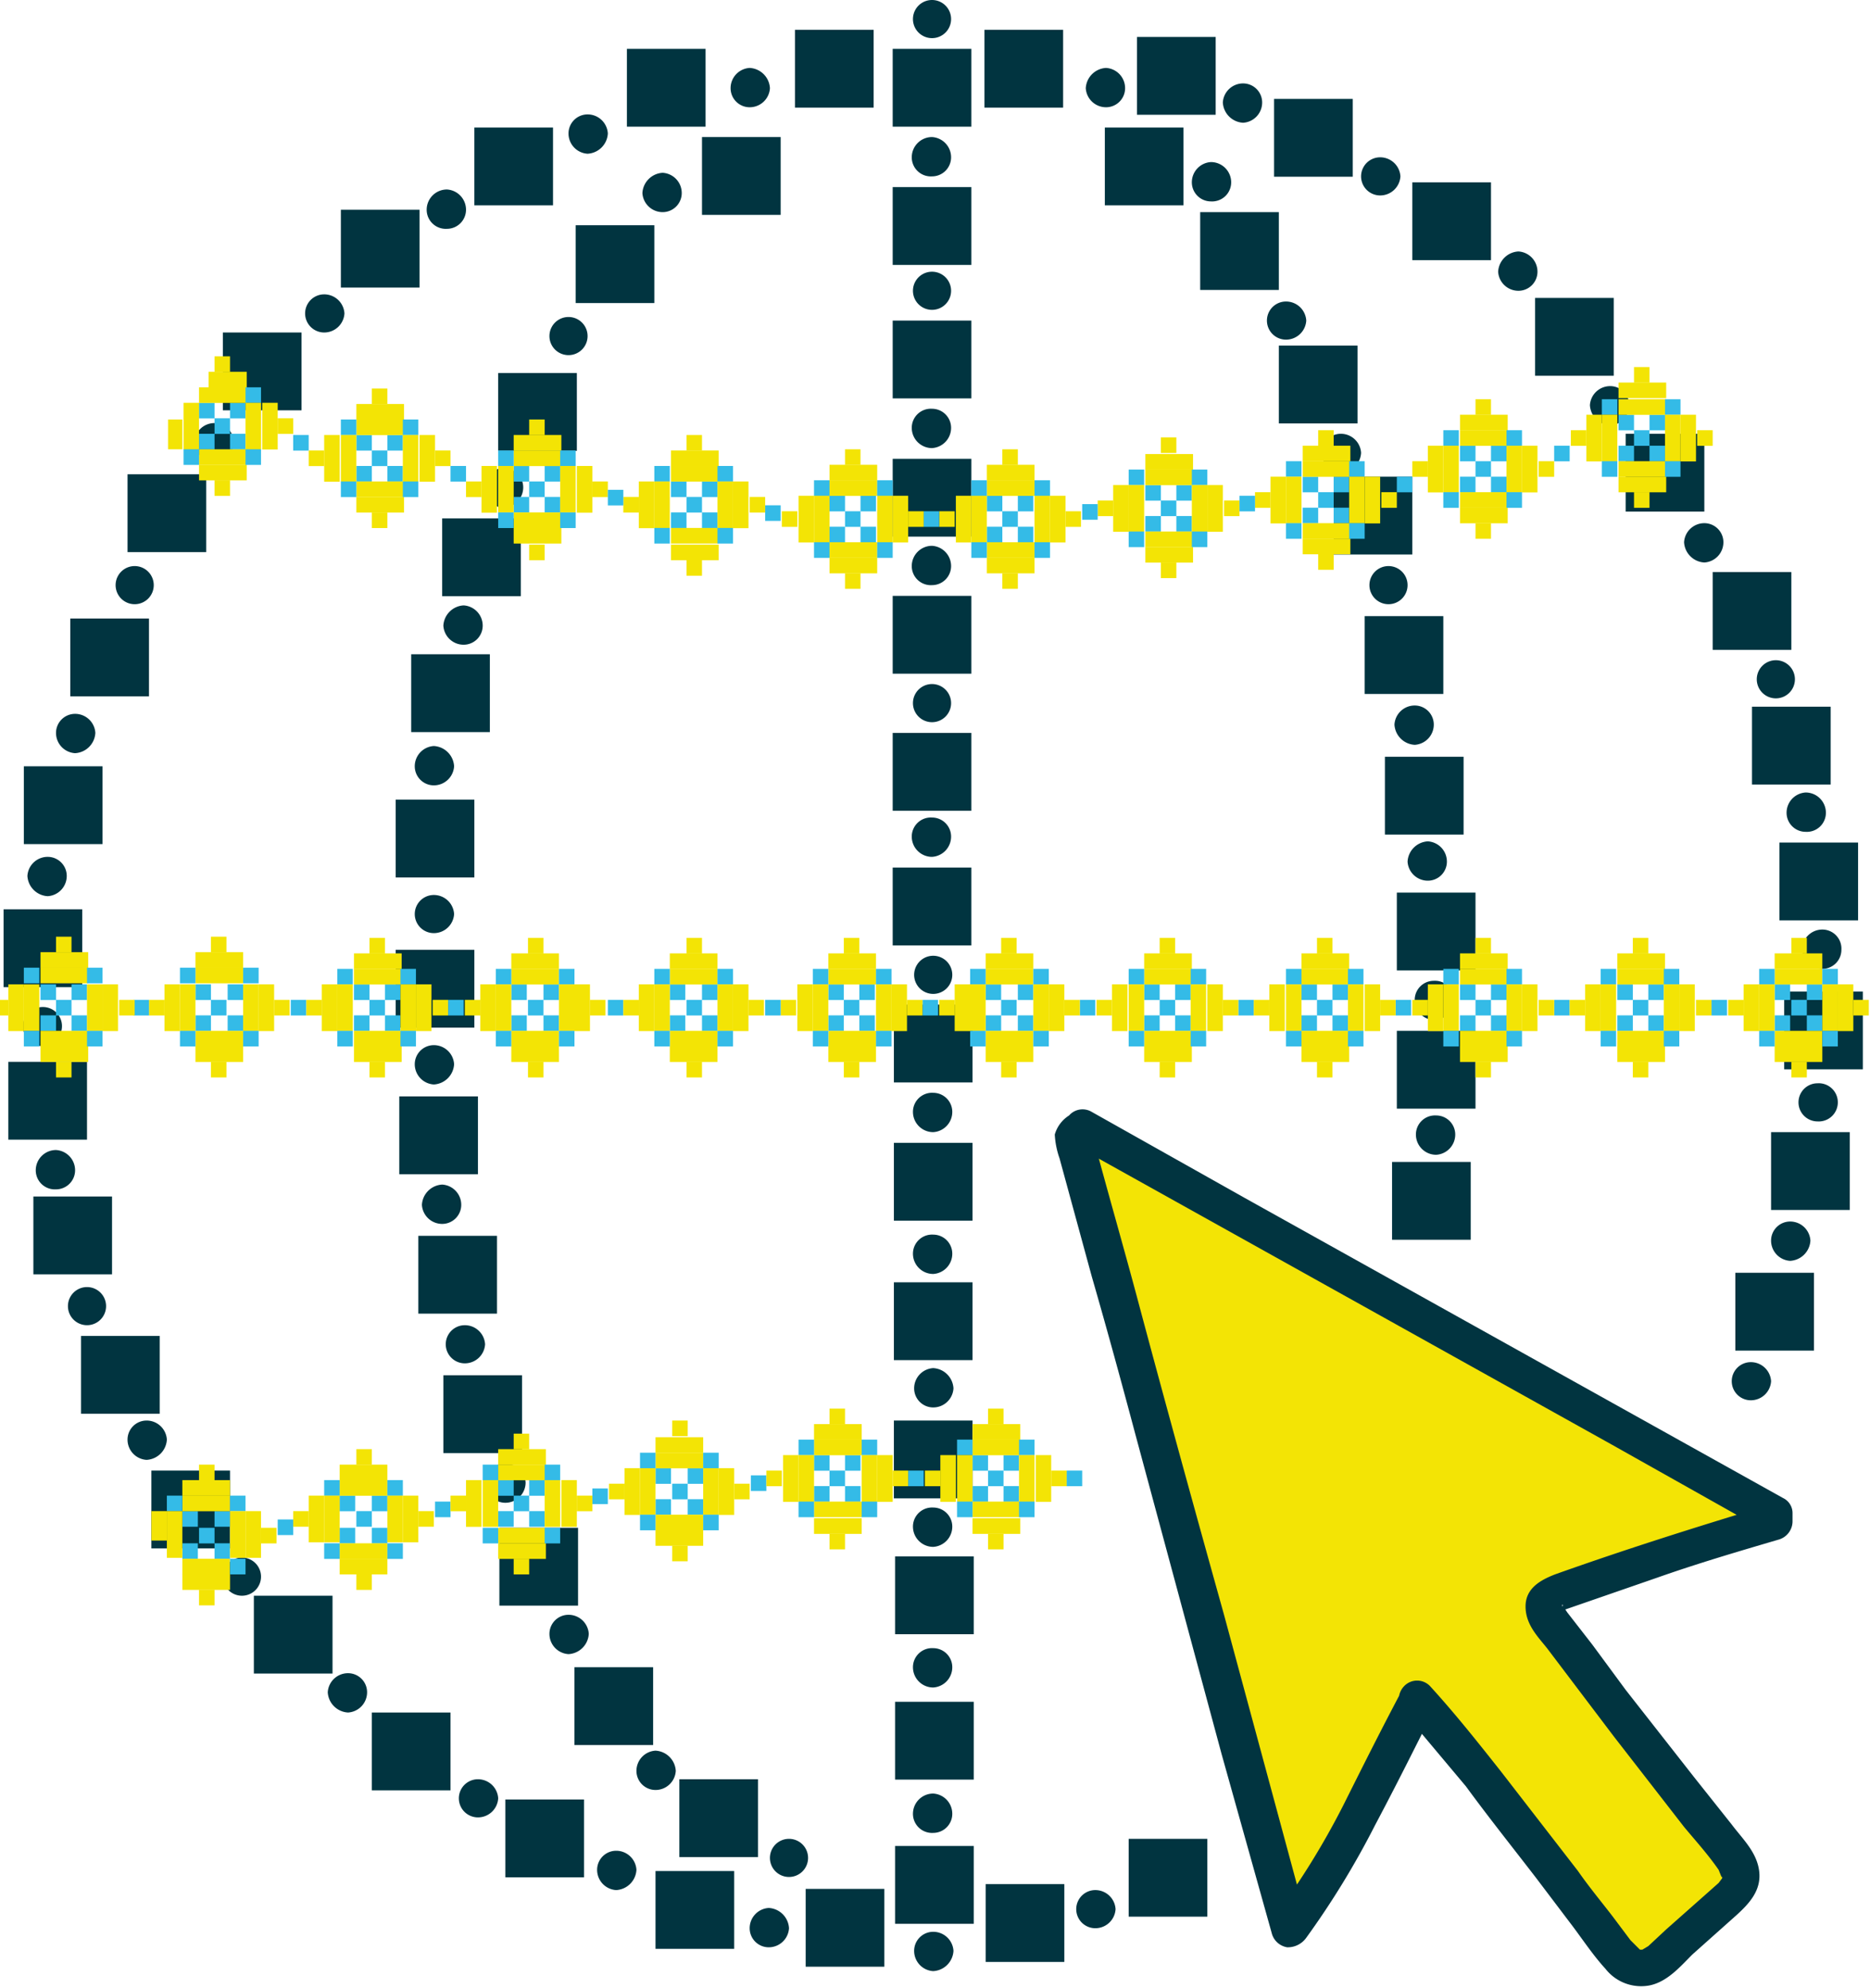<svg xmlns="http://www.w3.org/2000/svg" xmlns:xlink="http://www.w3.org/1999/xlink" viewBox="0 0 156.9 166.8"><defs><clipPath id="a" transform="translate(-21.6 -20)"><rect x="21.6" y="20" width="156.9" height="166.81" style="fill:none"></rect></clipPath><clipPath id="b" transform="translate(-21.6 -20)"><rect x="21.6" y="20" width="156.9" height="166.81" style="fill:none"></rect></clipPath></defs><g style="clip-path:url(#a)"><g style="clip-path:url(#b)"><path d="M140.5,162.7l-5.1,10.1a63.1,63.1,0,0,1-5.6,9l-18.1-66.4.7-.7,58,32.3v.8c-3.1.9-6.2,1.8-9.3,2.9l-8.6,2.9c-1.5.5-1.7,1.3-.8,2.6l5.6,7.3c3.1,4.1,6.3,8.2,9.6,12.2,1,1.3,1.1,2.4-.2,3.5l-5.5,5.1c-1.5,1.4-2.8,1.2-4.1-.4-4.1-5.5-8.3-11-12.5-16.4-1.1-1.5-2.4-2.8-4.1-4.8" transform="translate(-21.6 -20)" style="fill:#f3e405"></path><path d="M139.2,161.9c-1.7,3.2-3.3,6.4-4.9,9.6a65.7,65.7,0,0,1-5.9,9.5l2.9.4-7-25.9c-2.4-8.6-4.8-17.3-7.1-25.9-1.3-4.9-2.7-9.7-4-14.6-.1.5-.3,1-.4,1.5l.7-.7-1.9.2,45.2,25.2,12.8,7.2a10,10,0,0,0-.8-1.4v.8l1.2-1.5c-6,1.8-12,3.7-17.9,5.8-1.3.5-2.5,1.2-2.5,2.7s1,2.5,1.8,3.5l5.6,7.4,5.9,7.6c1,1.2,2,2.3,2.9,3.6l.2.5c.1.2.1.1.1,0v.2l-.3.4-.9.8-3.5,3.1-1.5,1.4-.5.3h-.2l-.8-.8-1.5-2c-1-1.3-2-2.5-2.9-3.8l-6.5-8.4c-1.9-2.4-3.8-4.8-5.9-7.1a1.5,1.5,0,0,0-2.2,0,1.6,1.6,0,0,0,0,2.2l5.2,6.2c1.9,2.6,3.9,5.1,5.9,7.7l2.8,3.7c1,1.3,1.9,2.7,3,3.9a3.8,3.8,0,0,0,3.7,1.4c1.5-.3,2.6-1.6,3.6-2.6l3.7-3.3c1.1-1,2.1-2.1,1.9-3.7s-1.4-2.7-2.3-3.9l-3.1-3.9-5.8-7.4-2.8-3.8-1.4-1.8-.7-.9-.2-.3-.2-.2h0c-.1-.2.1-.2,0,0s-.2.5,0,.3,0,0,.1,0l2.6-.9,5.2-1.8c3.4-1.2,6.8-2.2,10.2-3.2a1.6,1.6,0,0,0,1.2-1.5V147a1.4,1.4,0,0,0-.8-1.3L126,120.5l-12.8-7.2a1.5,1.5,0,0,0-1.9.3,2.8,2.8,0,0,0-1.2,1.6,7.1,7.1,0,0,0,.4,2l.9,3.3,1.8,6.6c1.3,4.5,2.5,8.9,3.7,13.4l7.2,26.7,4.2,15a1.6,1.6,0,0,0,1.3,1.2,1.9,1.9,0,0,0,1.6-.8,70.9,70.9,0,0,0,5.8-9.5c1.7-3.2,3.3-6.4,4.9-9.6a1.6,1.6,0,0,0-.6-2.2,1.5,1.5,0,0,0-2.1.6" transform="translate(-21.6 -20)" style="fill:#013440"></path><path d="M176.1,99.7h0a1.6,1.6,0,0,1-1.6,1.6,1.7,1.7,0,0,1-1.7-1.6,1.7,1.7,0,0,1,1.7-1.7,1.6,1.6,0,0,1,1.6,1.7" transform="translate(-21.6 -20)" style="fill:#013440"></path><path d="M175.8,112.5h0a1.6,1.6,0,0,1-1.7,1.6,1.6,1.6,0,0,1,0-3.2,1.6,1.6,0,0,1,1.7,1.6" transform="translate(-21.6 -20)" style="fill:#013440"></path><rect x="149.7" y="83.2" width="6.6" height="6.53" style="fill:#013440"></rect><path d="M158.3,54h0a1.7,1.7,0,0,1-1.6,1.7A1.8,1.8,0,0,1,155,54a1.7,1.7,0,0,1,1.7-1.6,1.6,1.6,0,0,1,1.6,1.6" transform="translate(-21.6 -20)" style="fill:#013440"></path><rect x="136.4" y="36.4" width="6.6" height="6.53" style="fill:#013440"></rect><rect x="117.2" y="74.9" width="6.6" height="6.53" style="fill:#013440"></rect><path d="M143.6,103.9h0a1.7,1.7,0,0,1-1.7,1.7,1.7,1.7,0,0,1-1.6-1.7,1.6,1.6,0,0,1,1.6-1.6,1.6,1.6,0,0,1,1.7,1.6" transform="translate(-21.6 -20)" style="fill:#013440"></path><rect x="117.2" y="86.5" width="6.6" height="6.53" style="fill:#013440"></rect><rect x="111.9" y="40" width="6.6" height="6.53" style="fill:#013440"></rect><path d="M135.8,58h0a1.8,1.8,0,0,1-1.7,1.7,1.7,1.7,0,0,1-1.6-1.7,1.6,1.6,0,0,1,1.6-1.6,1.7,1.7,0,0,1,1.7,1.6" transform="translate(-21.6 -20)" style="fill:#013440"></path><rect x="41.8" y="31.3" width="6.6" height="6.53" style="fill:#013440"></rect><path d="M65.5,60.9h0a1.7,1.7,0,0,1-1.7,1.7,1.7,1.7,0,0,1-1.6-1.7,1.6,1.6,0,0,1,1.6-1.6,1.6,1.6,0,0,1,1.7,1.6" transform="translate(-21.6 -20)" style="fill:#013440"></path><rect x="37.1" y="43.5" width="6.6" height="6.53" style="fill:#013440"></rect><rect x="107.3" y="29" width="6.6" height="6.53" style="fill:#013440"></rect><path d="M131.2,46.9h0a1.7,1.7,0,0,1-1.7,1.6,1.6,1.6,0,1,1,0-3.2,1.7,1.7,0,0,1,1.7,1.6" transform="translate(-21.6 -20)" style="fill:#013440"></path><rect x="100.7" y="17.8" width="6.6" height="6.53" style="fill:#013440"></rect><path d="M124.9,35.3h0a1.6,1.6,0,0,1-1.7,1.6,1.6,1.6,0,0,1-1.6-1.6,1.7,1.7,0,0,1,1.6-1.7,1.7,1.7,0,0,1,1.7,1.7" transform="translate(-21.6 -20)" style="fill:#013440"></path><rect x="33.2" y="79.7" width="6.6" height="6.53" style="fill:#013440"></rect><rect x="37.2" y="115.4" width="6.6" height="6.53" style="fill:#013440"></rect><path d="M65.7,144.4h0a1.7,1.7,0,0,1-1.7,1.7,1.6,1.6,0,0,1-1.6-1.7,1.6,1.6,0,0,1,1.6-1.6,1.7,1.7,0,0,1,1.7,1.6" transform="translate(-21.6 -20)" style="fill:#013440"></path><rect x="41.9" y="128.2" width="6.6" height="6.53" style="fill:#013440"></rect><path d="M43.5,152.3h0a1.6,1.6,0,0,1-1.6,1.6,1.6,1.6,0,1,1,0-3.2,1.6,1.6,0,0,1,1.6,1.6" transform="translate(-21.6 -20)" style="fill:#013440"></path><rect x="12.7" y="123.4" width="6.6" height="6.53" style="fill:#013440"></rect><rect x="0.7" y="89.1" width="6.6" height="6.53" style="fill:#013440"></rect><path d="M26.8,106.1h0a1.7,1.7,0,0,1-1.6,1.7,1.8,1.8,0,0,1-1.7-1.7,1.7,1.7,0,0,1,1.7-1.6,1.6,1.6,0,0,1,1.6,1.6" transform="translate(-21.6 -20)" style="fill:#013440"></path><rect x="0.3" y="76.3" width="6.6" height="6.53" style="fill:#013440"></rect><rect x="10.7" y="39.8" width="6.6" height="6.53" style="fill:#013440"></rect><path d="M41.2,57.1h0a1.7,1.7,0,0,1-1.6,1.7,1.8,1.8,0,0,1-1.7-1.7,1.7,1.7,0,0,1,1.7-1.6,1.6,1.6,0,0,1,1.6,1.6" transform="translate(-21.6 -20)" style="fill:#013440"></path><rect x="18.7" y="27.9" width="6.6" height="6.53" style="fill:#013440"></rect><rect x="75" y="119.2" width="6.6" height="6.53" style="fill:#013440"></rect><path d="M101.6,136.5h0a1.7,1.7,0,0,1-1.7,1.6,1.6,1.6,0,0,1-1.6-1.6,1.7,1.7,0,0,1,1.6-1.7,1.8,1.8,0,0,1,1.7,1.7" transform="translate(-21.6 -20)" style="fill:#013440"></path><rect x="75.1" y="130.6" width="6.6" height="6.53" style="fill:#013440"></rect><path d="M101.5,148.1h0a1.7,1.7,0,0,1-1.6,1.7,1.7,1.7,0,0,1-1.7-1.7,1.6,1.6,0,0,1,1.7-1.6,1.6,1.6,0,0,1,1.6,1.6" transform="translate(-21.6 -20)" style="fill:#013440"></path><rect x="75.1" y="142.8" width="6.6" height="6.53" style="fill:#013440"></rect><path d="M101.5,159.9h0a1.7,1.7,0,0,1-1.6,1.7,1.7,1.7,0,0,1-1.7-1.7,1.6,1.6,0,0,1,1.7-1.6,1.6,1.6,0,0,1,1.6,1.6" transform="translate(-21.6 -20)" style="fill:#013440"></path><rect x="75" y="84.3" width="6.6" height="6.53" style="fill:#013440"></rect><path d="M101.5,101.8h0a1.6,1.6,0,0,1-1.6,1.6,1.6,1.6,0,1,1,0-3.2,1.6,1.6,0,0,1,1.6,1.6" transform="translate(-21.6 -20)" style="fill:#013440"></path><rect x="75" y="95.9" width="6.6" height="6.53" style="fill:#013440"></rect><path d="M101.5,113.3h0a1.7,1.7,0,0,1-1.6,1.7,1.7,1.7,0,0,1-1.7-1.7,1.6,1.6,0,0,1,1.7-1.6,1.6,1.6,0,0,1,1.6,1.6" transform="translate(-21.6 -20)" style="fill:#013440"></path><rect x="75" y="107.6" width="6.6" height="6.53" style="fill:#013440"></rect><path d="M101.5,125.2h0a1.7,1.7,0,0,1-1.6,1.7,1.7,1.7,0,0,1-1.7-1.7,1.6,1.6,0,0,1,1.7-1.6,1.6,1.6,0,0,1,1.6,1.6" transform="translate(-21.6 -20)" style="fill:#013440"></path><rect x="74.9" y="38.5" width="6.6" height="6.53" style="fill:#013440"></rect><rect x="150.3" y="83.9" width="1.3" height="1.31" style="fill:#34bbe7"></rect><rect x="151.6" y="82.6" width="1.3" height="1.31" style="fill:#34bbe7"></rect><rect x="151.6" y="85.2" width="1.3" height="1.31" style="fill:#34bbe7"></rect><rect x="148.9" y="85.2" width="1.3" height="1.31" style="fill:#34bbe7"></rect><rect x="148.9" y="82.6" width="1.3" height="1.31" style="fill:#34bbe7"></rect><rect x="148.9" y="81.3" width="4" height="1.31" style="fill:#f3e405"></rect><rect x="148.9" y="80" width="4" height="1.31" style="fill:#f3e405"></rect><rect x="150.3" y="78.7" width="1.3" height="1.31" style="fill:#f3e405"></rect><rect x="152.9" y="81.3" width="1.3" height="1.31" style="fill:#34bbe7"></rect><rect x="147.6" y="81.3" width="1.3" height="1.31" style="fill:#34bbe7"></rect><rect x="148.9" y="86.5" width="4" height="1.31" style="fill:#f3e405"></rect><rect x="148.9" y="87.8" width="4" height="1.31" style="fill:#f3e405"></rect><rect x="150.3" y="89.1" width="1.3" height="1.31" style="fill:#f3e405"></rect><rect x="152.9" y="82.6" width="1.3" height="3.92" style="fill:#f3e405"></rect><rect x="154.2" y="82.6" width="1.3" height="3.92" style="fill:#f3e405"></rect><rect x="146.3" y="82.6" width="1.3" height="3.92" style="fill:#f3e405"></rect><rect x="147.6" y="82.6" width="1.3" height="3.92" style="fill:#f3e405"></rect><rect x="155.5" y="83.9" width="1.3" height="1.31" style="fill:#f3e405"></rect><rect x="145" y="83.9" width="1.3" height="1.31" style="fill:#f3e405"></rect><rect x="152.9" y="86.5" width="1.3" height="1.31" style="fill:#34bbe7"></rect><rect x="147.6" y="86.5" width="1.3" height="1.31" style="fill:#34bbe7"></rect><rect x="143.6" y="83.9" width="1.3" height="1.31" style="fill:#34bbe7"></rect><rect x="130.4" y="83.9" width="1.3" height="1.31" style="fill:#34bbe7"></rect><rect x="137" y="83.9" width="1.3" height="1.31" style="fill:#34bbe7"></rect><rect x="138.3" y="82.6" width="1.3" height="1.31" style="fill:#34bbe7"></rect><rect x="138.3" y="85.2" width="1.3" height="1.31" style="fill:#34bbe7"></rect><rect x="135.7" y="85.2" width="1.3" height="1.31" style="fill:#34bbe7"></rect><rect x="135.7" y="82.6" width="1.3" height="1.31" style="fill:#34bbe7"></rect><rect x="135.7" y="81.3" width="4" height="1.31" style="fill:#f3e405"></rect><rect x="135.7" y="80" width="4" height="1.31" style="fill:#f3e405"></rect><rect x="137" y="78.7" width="1.3" height="1.31" style="fill:#f3e405"></rect><rect x="139.6" y="81.3" width="1.3" height="1.31" style="fill:#34bbe7"></rect><rect x="134.3" y="81.3" width="1.3" height="1.31" style="fill:#34bbe7"></rect><rect x="135.7" y="86.5" width="4" height="1.31" style="fill:#f3e405"></rect><rect x="135.7" y="87.8" width="4" height="1.31" style="fill:#f3e405"></rect><rect x="137" y="89.1" width="1.3" height="1.31" style="fill:#f3e405"></rect><rect x="139.6" y="82.6" width="1.3" height="3.92" style="fill:#f3e405"></rect><rect x="140.9" y="82.6" width="1.3" height="3.92" style="fill:#f3e405"></rect><rect x="133" y="82.6" width="1.3" height="3.92" style="fill:#f3e405"></rect><rect x="134.3" y="82.6" width="1.3" height="3.92" style="fill:#f3e405"></rect><rect x="142.3" y="83.9" width="1.3" height="1.31" style="fill:#f3e405"></rect><rect x="131.7" y="83.9" width="1.3" height="1.31" style="fill:#f3e405"></rect><rect x="139.6" y="86.5" width="1.3" height="1.31" style="fill:#34bbe7"></rect><rect x="134.3" y="86.5" width="1.3" height="1.31" style="fill:#34bbe7"></rect><rect x="23.3" y="127.5" width="1.3" height="1.31" style="fill:#34bbe7"></rect><rect x="123.8" y="83.9" width="1.3" height="1.31" style="fill:#34bbe7"></rect><rect x="125.1" y="82.6" width="1.3" height="1.31" style="fill:#34bbe7"></rect><rect x="125.1" y="85.2" width="1.3" height="1.31" style="fill:#34bbe7"></rect><rect x="122.5" y="85.2" width="1.3" height="1.31" style="fill:#34bbe7"></rect><rect x="122.5" y="82.6" width="1.3" height="1.31" style="fill:#34bbe7"></rect><rect x="122.5" y="81.3" width="4" height="1.31" style="fill:#f3e405"></rect><rect x="122.5" y="80" width="4" height="1.31" style="fill:#f3e405"></rect><rect x="123.8" y="78.7" width="1.3" height="1.31" style="fill:#f3e405"></rect><rect x="126.4" y="81.3" width="1.3" height="1.31" style="fill:#34bbe7"></rect><rect x="121.1" y="81.3" width="1.3" height="1.31" style="fill:#34bbe7"></rect><rect x="122.5" y="86.5" width="4" height="1.31" style="fill:#f3e405"></rect><rect x="122.5" y="87.8" width="4" height="1.31" style="fill:#f3e405"></rect><rect x="123.8" y="89.1" width="1.3" height="1.31" style="fill:#f3e405"></rect><rect x="126.4" y="82.6" width="1.3" height="3.92" style="fill:#f3e405"></rect><rect x="127.7" y="82.6" width="1.3" height="3.92" style="fill:#f3e405"></rect><rect x="119.8" y="82.6" width="1.3" height="3.92" style="fill:#f3e405"></rect><rect x="121.1" y="82.6" width="1.3" height="3.92" style="fill:#f3e405"></rect><rect x="129.1" y="83.9" width="1.3" height="1.31" style="fill:#f3e405"></rect><rect x="118.5" y="83.9" width="1.3" height="1.31" style="fill:#f3e405"></rect><rect x="126.4" y="86.5" width="1.3" height="1.31" style="fill:#34bbe7"></rect><rect x="121.1" y="86.5" width="1.3" height="1.31" style="fill:#34bbe7"></rect><rect x="117.1" y="83.9" width="1.3" height="1.31" style="fill:#34bbe7"></rect><rect x="103.9" y="83.9" width="1.3" height="1.31" style="fill:#34bbe7"></rect><rect x="110.5" y="83.9" width="1.3" height="1.31" style="fill:#34bbe7"></rect><rect x="111.8" y="82.6" width="1.3" height="1.31" style="fill:#34bbe7"></rect><rect x="111.8" y="85.2" width="1.3" height="1.31" style="fill:#34bbe7"></rect><rect x="109.2" y="85.2" width="1.3" height="1.31" style="fill:#34bbe7"></rect><rect x="109.2" y="82.6" width="1.3" height="1.31" style="fill:#34bbe7"></rect><rect x="109.2" y="81.3" width="4" height="1.31" style="fill:#f3e405"></rect><rect x="109.2" y="80" width="4" height="1.31" style="fill:#f3e405"></rect><rect x="110.5" y="78.7" width="1.3" height="1.31" style="fill:#f3e405"></rect><rect x="113.1" y="81.3" width="1.3" height="1.31" style="fill:#34bbe7"></rect><rect x="107.9" y="81.3" width="1.3" height="1.31" style="fill:#34bbe7"></rect><rect x="109.2" y="86.5" width="4" height="1.31" style="fill:#f3e405"></rect><rect x="109.2" y="87.8" width="4" height="1.31" style="fill:#f3e405"></rect><rect x="110.5" y="89.1" width="1.3" height="1.31" style="fill:#f3e405"></rect><rect x="113.1" y="82.6" width="1.3" height="3.92" style="fill:#f3e405"></rect><rect x="114.5" y="82.6" width="1.3" height="3.92" style="fill:#f3e405"></rect><rect x="106.5" y="82.6" width="1.3" height="3.92" style="fill:#f3e405"></rect><rect x="107.9" y="82.6" width="1.3" height="3.92" style="fill:#f3e405"></rect><rect x="115.8" y="83.9" width="1.3" height="1.31" style="fill:#f3e405"></rect><rect x="105.2" y="83.9" width="1.3" height="1.31" style="fill:#f3e405"></rect><rect x="113.1" y="86.5" width="1.3" height="1.31" style="fill:#34bbe7"></rect><rect x="107.9" y="86.5" width="1.3" height="1.31" style="fill:#34bbe7"></rect><rect x="97.3" y="83.9" width="1.3" height="1.31" style="fill:#34bbe7"></rect><rect x="98.6" y="82.6" width="1.3" height="1.31" style="fill:#34bbe7"></rect><rect x="98.6" y="85.2" width="1.3" height="1.31" style="fill:#34bbe7"></rect><rect x="96" y="85.2" width="1.3" height="1.31" style="fill:#34bbe7"></rect><rect x="96" y="82.6" width="1.3" height="1.31" style="fill:#34bbe7"></rect><rect x="96" y="81.3" width="4" height="1.31" style="fill:#f3e405"></rect><rect x="96" y="80" width="4" height="1.31" style="fill:#f3e405"></rect><rect x="97.3" y="78.7" width="1.3" height="1.31" style="fill:#f3e405"></rect><rect x="99.9" y="81.3" width="1.3" height="1.31" style="fill:#34bbe7"></rect><rect x="94.7" y="81.3" width="1.3" height="1.31" style="fill:#34bbe7"></rect><rect x="96" y="86.5" width="4" height="1.31" style="fill:#f3e405"></rect><rect x="96" y="87.8" width="4" height="1.31" style="fill:#f3e405"></rect><rect x="97.3" y="89.1" width="1.3" height="1.31" style="fill:#f3e405"></rect><rect x="99.9" y="82.6" width="1.3" height="3.92" style="fill:#f3e405"></rect><rect x="101.3" y="82.6" width="1.3" height="3.92" style="fill:#f3e405"></rect><rect x="93.3" y="82.6" width="1.3" height="3.92" style="fill:#f3e405"></rect><rect x="94.7" y="82.6" width="1.3" height="3.92" style="fill:#f3e405"></rect><rect x="102.6" y="83.9" width="1.3" height="1.31" style="fill:#f3e405"></rect><rect x="92" y="83.9" width="1.3" height="1.31" style="fill:#f3e405"></rect><rect x="99.9" y="86.5" width="1.3" height="1.31" style="fill:#34bbe7"></rect><rect x="94.7" y="86.5" width="1.3" height="1.31" style="fill:#34bbe7"></rect><rect x="90.6" y="83.9" width="1.3" height="1.31" style="fill:#34bbe7"></rect><rect x="77.4" y="83.9" width="1.3" height="1.31" style="fill:#34bbe7"></rect><rect x="84" y="83.9" width="1.3" height="1.31" style="fill:#34bbe7"></rect><rect x="85.4" y="82.6" width="1.3" height="1.31" style="fill:#34bbe7"></rect><rect x="85.4" y="85.2" width="1.3" height="1.31" style="fill:#34bbe7"></rect><rect x="82.7" y="85.2" width="1.3" height="1.31" style="fill:#34bbe7"></rect><rect x="82.7" y="82.6" width="1.3" height="1.31" style="fill:#34bbe7"></rect><rect x="82.7" y="81.3" width="4" height="1.31" style="fill:#f3e405"></rect><rect x="82.7" y="80" width="4" height="1.31" style="fill:#f3e405"></rect><rect x="84" y="78.7" width="1.3" height="1.31" style="fill:#f3e405"></rect><rect x="86.7" y="81.3" width="1.3" height="1.31" style="fill:#34bbe7"></rect><rect x="81.4" y="81.3" width="1.3" height="1.31" style="fill:#34bbe7"></rect><rect x="82.7" y="86.5" width="4" height="1.31" style="fill:#f3e405"></rect><rect x="82.7" y="87.8" width="4" height="1.31" style="fill:#f3e405"></rect><rect x="84" y="89.1" width="1.3" height="1.31" style="fill:#f3e405"></rect><rect x="86.7" y="82.6" width="1.3" height="3.92" style="fill:#f3e405"></rect><rect x="88" y="82.6" width="1.3" height="3.92" style="fill:#f3e405"></rect><rect x="80.1" y="82.6" width="1.3" height="3.92" style="fill:#f3e405"></rect><rect x="81.4" y="82.6" width="1.3" height="3.92" style="fill:#f3e405"></rect><rect x="89.3" y="83.9" width="1.3" height="1.31" style="fill:#f3e405"></rect><rect x="78.8" y="83.9" width="1.3" height="1.31" style="fill:#f3e405"></rect><rect x="86.7" y="86.5" width="1.3" height="1.31" style="fill:#34bbe7"></rect><rect x="81.4" y="86.5" width="1.3" height="1.31" style="fill:#34bbe7"></rect><rect x="70.8" y="83.9" width="1.3" height="1.31" style="fill:#34bbe7"></rect><rect x="72.1" y="82.6" width="1.3" height="1.31" style="fill:#34bbe7"></rect><rect x="72.1" y="85.2" width="1.3" height="1.31" style="fill:#34bbe7"></rect><rect x="69.5" y="85.2" width="1.3" height="1.31" style="fill:#34bbe7"></rect><rect x="69.5" y="82.6" width="1.3" height="1.31" style="fill:#34bbe7"></rect><rect x="69.5" y="81.3" width="4" height="1.31" style="fill:#f3e405"></rect><rect x="69.5" y="80" width="4" height="1.31" style="fill:#f3e405"></rect><rect x="70.8" y="78.7" width="1.3" height="1.31" style="fill:#f3e405"></rect><rect x="73.5" y="81.3" width="1.3" height="1.31" style="fill:#34bbe7"></rect><rect x="68.2" y="81.3" width="1.3" height="1.31" style="fill:#34bbe7"></rect><rect x="69.5" y="86.5" width="4" height="1.31" style="fill:#f3e405"></rect><rect x="69.5" y="87.8" width="4" height="1.31" style="fill:#f3e405"></rect><rect x="70.8" y="89.1" width="1.3" height="1.31" style="fill:#f3e405"></rect><rect x="73.5" y="82.6" width="1.3" height="3.92" style="fill:#f3e405"></rect><rect x="74.8" y="82.6" width="1.3" height="3.92" style="fill:#f3e405"></rect><rect x="66.9" y="82.6" width="1.3" height="3.92" style="fill:#f3e405"></rect><rect x="68.2" y="82.6" width="1.3" height="3.92" style="fill:#f3e405"></rect><rect x="76.1" y="83.9" width="1.3" height="1.31" style="fill:#f3e405"></rect><rect x="65.5" y="83.9" width="1.3" height="1.31" style="fill:#f3e405"></rect><rect x="73.5" y="86.5" width="1.3" height="1.31" style="fill:#34bbe7"></rect><rect x="68.2" y="86.5" width="1.3" height="1.31" style="fill:#34bbe7"></rect><rect x="64.2" y="83.9" width="1.3" height="1.31" style="fill:#34bbe7"></rect><rect x="51" y="83.9" width="1.3" height="1.31" style="fill:#34bbe7"></rect><rect x="57.6" y="83.9" width="1.3" height="1.31" style="fill:#34bbe7"></rect><rect x="58.9" y="82.6" width="1.3" height="1.31" style="fill:#34bbe7"></rect><rect x="58.9" y="85.2" width="1.3" height="1.31" style="fill:#34bbe7"></rect><rect x="56.2" y="85.2" width="1.3" height="1.31" style="fill:#34bbe7"></rect><rect x="56.2" y="82.6" width="1.3" height="1.31" style="fill:#34bbe7"></rect><rect x="56.2" y="81.3" width="4" height="1.31" style="fill:#f3e405"></rect><rect x="56.2" y="80" width="4" height="1.31" style="fill:#f3e405"></rect><rect x="57.6" y="78.7" width="1.3" height="1.31" style="fill:#f3e405"></rect><rect x="60.2" y="81.3" width="1.3" height="1.31" style="fill:#34bbe7"></rect><rect x="54.9" y="81.3" width="1.3" height="1.31" style="fill:#34bbe7"></rect><rect x="56.2" y="86.5" width="4" height="1.31" style="fill:#f3e405"></rect><rect x="56.2" y="87.8" width="4" height="1.31" style="fill:#f3e405"></rect><rect x="57.6" y="89.1" width="1.3" height="1.31" style="fill:#f3e405"></rect><rect x="60.2" y="82.6" width="1.3" height="3.92" style="fill:#f3e405"></rect><rect x="61.5" y="82.6" width="1.3" height="3.92" style="fill:#f3e405"></rect><rect x="53.6" y="82.6" width="1.3" height="3.92" style="fill:#f3e405"></rect><rect x="54.9" y="82.6" width="1.3" height="3.92" style="fill:#f3e405"></rect><rect x="62.8" y="83.9" width="1.3" height="1.31" style="fill:#f3e405"></rect><rect x="52.3" y="83.9" width="1.3" height="1.31" style="fill:#f3e405"></rect><rect x="60.2" y="86.5" width="1.3" height="1.31" style="fill:#34bbe7"></rect><rect x="54.9" y="86.5" width="1.3" height="1.31" style="fill:#34bbe7"></rect><rect x="44.3" y="83.9" width="1.3" height="1.31" style="fill:#34bbe7"></rect><rect x="45.6" y="82.6" width="1.3" height="1.31" style="fill:#34bbe7"></rect><rect x="45.6" y="85.2" width="1.3" height="1.31" style="fill:#34bbe7"></rect><rect x="42.9" y="85.2" width="1.3" height="1.31" style="fill:#34bbe7"></rect><rect x="42.9" y="82.6" width="1.3" height="1.31" style="fill:#34bbe7"></rect><rect x="42.9" y="81.3" width="4" height="1.31" style="fill:#f3e405"></rect><rect x="42.9" y="80" width="4" height="1.31" style="fill:#f3e405"></rect><rect x="44.3" y="78.7" width="1.3" height="1.31" style="fill:#f3e405"></rect><rect x="46.9" y="81.3" width="1.3" height="1.31" style="fill:#34bbe7"></rect><rect x="41.6" y="81.3" width="1.3" height="1.31" style="fill:#34bbe7"></rect><rect x="42.9" y="86.5" width="4" height="1.31" style="fill:#f3e405"></rect><rect x="42.9" y="87.8" width="4" height="1.31" style="fill:#f3e405"></rect><rect x="44.3" y="89.1" width="1.3" height="1.31" style="fill:#f3e405"></rect><rect x="46.9" y="82.6" width="1.3" height="3.92" style="fill:#f3e405"></rect><rect x="48.2" y="82.6" width="1.3" height="3.92" style="fill:#f3e405"></rect><rect x="40.3" y="82.6" width="1.3" height="3.92" style="fill:#f3e405"></rect><rect x="41.6" y="82.6" width="1.3" height="3.92" style="fill:#f3e405"></rect><rect x="49.5" y="83.9" width="1.3" height="1.31" style="fill:#f3e405"></rect><rect x="39" y="83.9" width="1.3" height="1.31" style="fill:#f3e405"></rect><rect x="46.9" y="86.5" width="1.3" height="1.31" style="fill:#34bbe7"></rect><rect x="41.6" y="86.5" width="1.3" height="1.31" style="fill:#34bbe7"></rect><rect x="37.6" y="83.9" width="1.3" height="1.31" style="fill:#34bbe7"></rect><rect x="24.4" y="83.9" width="1.3" height="1.31" style="fill:#34bbe7"></rect><rect x="31" y="83.9" width="1.3" height="1.31" style="fill:#34bbe7"></rect><rect x="32.3" y="82.6" width="1.3" height="1.31" style="fill:#34bbe7"></rect><rect x="32.3" y="85.2" width="1.3" height="1.31" style="fill:#34bbe7"></rect><rect x="29.7" y="85.2" width="1.3" height="1.31" style="fill:#34bbe7"></rect><rect x="29.7" y="82.6" width="1.3" height="1.31" style="fill:#34bbe7"></rect><rect x="29.7" y="81.3" width="4" height="1.31" style="fill:#f3e405"></rect><rect x="29.7" y="80" width="4" height="1.31" style="fill:#f3e405"></rect><rect x="31" y="78.7" width="1.3" height="1.31" style="fill:#f3e405"></rect><rect x="33.6" y="81.3" width="1.3" height="1.31" style="fill:#34bbe7"></rect><rect x="28.3" y="81.3" width="1.3" height="1.31" style="fill:#34bbe7"></rect><rect x="29.7" y="86.5" width="4" height="1.31" style="fill:#f3e405"></rect><rect x="29.7" y="87.8" width="4" height="1.31" style="fill:#f3e405"></rect><rect x="31" y="89.1" width="1.3" height="1.31" style="fill:#f3e405"></rect><rect x="33.6" y="82.6" width="1.3" height="3.92" style="fill:#f3e405"></rect><rect x="34.9" y="82.6" width="1.3" height="3.92" style="fill:#f3e405"></rect><rect x="27" y="82.6" width="1.3" height="3.92" style="fill:#f3e405"></rect><rect x="28.3" y="82.6" width="1.3" height="3.92" style="fill:#f3e405"></rect><rect x="36.3" y="83.9" width="1.3" height="1.31" style="fill:#f3e405"></rect><rect x="25.7" y="83.9" width="1.3" height="1.31" style="fill:#f3e405"></rect><rect x="33.6" y="86.5" width="1.3" height="1.31" style="fill:#34bbe7"></rect><rect x="28.3" y="86.5" width="1.3" height="1.31" style="fill:#34bbe7"></rect><rect x="17.7" y="83.9" width="1.3" height="1.31" style="fill:#34bbe7"></rect><rect x="19.1" y="82.6" width="1.3" height="1.31" style="fill:#34bbe7"></rect><rect x="19.1" y="85.2" width="1.3" height="1.31" style="fill:#34bbe7"></rect><rect x="16.4" y="85.2" width="1.3" height="1.31" style="fill:#34bbe7"></rect><rect x="16.4" y="82.6" width="1.3" height="1.31" style="fill:#34bbe7"></rect><rect x="16.4" y="81.2" width="4" height="1.31" style="fill:#f3e405"></rect><rect x="16.4" y="79.9" width="4" height="1.31" style="fill:#f3e405"></rect><rect x="17.7" y="78.6" width="1.3" height="1.31" style="fill:#f3e405"></rect><rect x="20.4" y="81.2" width="1.3" height="1.31" style="fill:#34bbe7"></rect><rect x="15.1" y="81.2" width="1.3" height="1.31" style="fill:#34bbe7"></rect><rect x="16.4" y="86.5" width="4" height="1.31" style="fill:#f3e405"></rect><rect x="16.4" y="87.8" width="4" height="1.31" style="fill:#f3e405"></rect><rect x="17.7" y="89.1" width="1.3" height="1.31" style="fill:#f3e405"></rect><rect x="20.4" y="82.6" width="1.3" height="3.92" style="fill:#f3e405"></rect><rect x="21.7" y="82.6" width="1.3" height="3.92" style="fill:#f3e405"></rect><rect x="13.8" y="82.6" width="1.3" height="3.92" style="fill:#f3e405"></rect><rect x="15.1" y="82.6" width="1.3" height="3.92" style="fill:#f3e405"></rect><rect x="23" y="83.9" width="1.3" height="1.31" style="fill:#f3e405"></rect><rect x="12.5" y="83.9" width="1.3" height="1.31" style="fill:#f3e405"></rect><rect x="20.4" y="86.5" width="1.3" height="1.31" style="fill:#34bbe7"></rect><rect x="15.1" y="86.5" width="1.3" height="1.31" style="fill:#34bbe7"></rect><rect x="11.2" y="83.9" width="1.3" height="1.31" style="fill:#34bbe7"></rect><rect x="4.7" y="83.9" width="1.3" height="1.31" style="fill:#34bbe7"></rect><rect x="6" y="82.6" width="1.3" height="1.31" style="fill:#34bbe7"></rect><rect x="6" y="85.2" width="1.3" height="1.31" style="fill:#34bbe7"></rect><rect x="3.4" y="85.2" width="1.3" height="1.31" style="fill:#34bbe7"></rect><rect x="3.4" y="82.6" width="1.3" height="1.31" style="fill:#34bbe7"></rect><rect x="3.4" y="81.2" width="4" height="1.31" style="fill:#f3e405"></rect><rect x="3.4" y="79.9" width="4" height="1.31" style="fill:#f3e405"></rect><rect x="4.7" y="78.6" width="1.3" height="1.31" style="fill:#f3e405"></rect><rect x="7.3" y="81.2" width="1.3" height="1.31" style="fill:#34bbe7"></rect><rect x="2" y="81.2" width="1.3" height="1.31" style="fill:#34bbe7"></rect><rect x="3.4" y="86.5" width="4" height="1.31" style="fill:#f3e405"></rect><rect x="3.4" y="87.8" width="4" height="1.31" style="fill:#f3e405"></rect><rect x="4.7" y="89.1" width="1.3" height="1.31" style="fill:#f3e405"></rect><rect x="7.3" y="82.6" width="1.3" height="3.92" style="fill:#f3e405"></rect><rect x="8.6" y="82.6" width="1.3" height="3.92" style="fill:#f3e405"></rect><rect x="0.7" y="82.6" width="1.3" height="3.92" style="fill:#f3e405"></rect><rect x="2" y="82.6" width="1.3" height="3.92" style="fill:#f3e405"></rect><rect x="10" y="83.9" width="1.3" height="1.31" style="fill:#f3e405"></rect><rect y="83.9" width="0.7" height="1.31" style="fill:#f3e405"></rect><rect x="7.3" y="86.5" width="1.3" height="1.31" style="fill:#34bbe7"></rect><rect x="2" y="86.5" width="1.3" height="1.31" style="fill:#34bbe7"></rect><rect x="137.1" y="36.1" width="1.3" height="1.31" style="fill:#34bbe7"></rect><rect x="138.4" y="34.8" width="1.3" height="1.31" style="fill:#34bbe7"></rect><rect x="138.4" y="37.4" width="1.3" height="1.31" style="fill:#34bbe7"></rect><rect x="135.8" y="37.4" width="1.3" height="1.31" style="fill:#34bbe7"></rect><rect x="135.8" y="34.8" width="1.3" height="1.31" style="fill:#34bbe7"></rect><rect x="135.8" y="33.5" width="4" height="1.31" style="fill:#f3e405"></rect><rect x="135.8" y="32.1" width="4" height="1.31" style="fill:#f3e405"></rect><rect x="137.1" y="30.8" width="1.3" height="1.31" style="fill:#f3e405"></rect><rect x="139.7" y="33.5" width="1.3" height="1.31" style="fill:#34bbe7"></rect><rect x="134.4" y="33.5" width="1.3" height="1.31" style="fill:#34bbe7"></rect><rect x="135.8" y="38.7" width="4" height="1.31" style="fill:#f3e405"></rect><rect x="135.8" y="40" width="4" height="1.31" style="fill:#f3e405"></rect><rect x="137.1" y="41.3" width="1.3" height="1.31" style="fill:#f3e405"></rect><rect x="139.7" y="34.8" width="1.3" height="3.92" style="fill:#f3e405"></rect><rect x="141" y="34.8" width="1.3" height="3.92" style="fill:#f3e405"></rect><rect x="133.1" y="34.8" width="1.3" height="3.92" style="fill:#f3e405"></rect><rect x="134.4" y="34.8" width="1.3" height="3.92" style="fill:#f3e405"></rect><rect x="142.4" y="36.1" width="1.3" height="1.31" style="fill:#f3e405"></rect><rect x="131.8" y="36.1" width="1.3" height="1.31" style="fill:#f3e405"></rect><rect x="139.7" y="38.7" width="1.3" height="1.31" style="fill:#34bbe7"></rect><rect x="134.4" y="38.7" width="1.3" height="1.31" style="fill:#34bbe7"></rect><rect x="130.4" y="37.4" width="1.3" height="1.31" style="fill:#34bbe7"></rect><rect x="117.2" y="40" width="1.3" height="1.31" style="fill:#34bbe7"></rect><rect x="123.8" y="38.7" width="1.3" height="1.31" style="fill:#34bbe7"></rect><rect x="125.1" y="37.4" width="1.3" height="1.31" style="fill:#34bbe7"></rect><rect x="125.1" y="40" width="1.3" height="1.31" style="fill:#34bbe7"></rect><rect x="122.5" y="40" width="1.3" height="1.31" style="fill:#34bbe7"></rect><rect x="122.5" y="37.4" width="1.3" height="1.31" style="fill:#34bbe7"></rect><rect x="122.5" y="36.1" width="4" height="1.31" style="fill:#f3e405"></rect><rect x="122.5" y="34.8" width="4" height="1.31" style="fill:#f3e405"></rect><rect x="123.8" y="33.5" width="1.3" height="1.31" style="fill:#f3e405"></rect><rect x="126.4" y="36.1" width="1.3" height="1.31" style="fill:#34bbe7"></rect><rect x="121.1" y="36.1" width="1.3" height="1.31" style="fill:#34bbe7"></rect><rect x="122.5" y="41.3" width="4" height="1.31" style="fill:#f3e405"></rect><rect x="122.5" y="42.6" width="4" height="1.31" style="fill:#f3e405"></rect><rect x="123.8" y="43.9" width="1.3" height="1.31" style="fill:#f3e405"></rect><rect x="126.4" y="37.4" width="1.3" height="3.92" style="fill:#f3e405"></rect><rect x="127.7" y="37.4" width="1.3" height="3.92" style="fill:#f3e405"></rect><rect x="119.8" y="37.4" width="1.3" height="3.92" style="fill:#f3e405"></rect><rect x="121.1" y="37.4" width="1.3" height="3.92" style="fill:#f3e405"></rect><rect x="129.1" y="38.7" width="1.3" height="1.31" style="fill:#f3e405"></rect><rect x="118.5" y="38.7" width="1.3" height="1.31" style="fill:#f3e405"></rect><rect x="126.4" y="41.3" width="1.3" height="1.31" style="fill:#34bbe7"></rect><rect x="121.1" y="41.3" width="1.3" height="1.31" style="fill:#34bbe7"></rect><rect x="110.6" y="41.3" width="1.3" height="1.31" style="fill:#34bbe7"></rect><rect x="111.9" y="40" width="1.3" height="1.31" style="fill:#34bbe7"></rect><rect x="111.9" y="42.6" width="1.3" height="1.31" style="fill:#34bbe7"></rect><rect x="109.3" y="42.6" width="1.3" height="1.31" style="fill:#34bbe7"></rect><rect x="109.3" y="40" width="1.3" height="1.31" style="fill:#34bbe7"></rect><rect x="109.3" y="38.7" width="4" height="1.31" style="fill:#f3e405"></rect><rect x="109.3" y="37.4" width="4" height="1.31" style="fill:#f3e405"></rect><rect x="110.6" y="36.1" width="1.3" height="1.31" style="fill:#f3e405"></rect><rect x="113.2" y="38.7" width="1.3" height="1.31" style="fill:#34bbe7"></rect><rect x="107.9" y="38.7" width="1.3" height="1.31" style="fill:#34bbe7"></rect><rect x="109.3" y="43.9" width="4" height="1.31" style="fill:#f3e405"></rect><rect x="109.3" y="45.2" width="4" height="1.31" style="fill:#f3e405"></rect><rect x="110.6" y="46.5" width="1.3" height="1.31" style="fill:#f3e405"></rect><rect x="113.2" y="40" width="1.3" height="3.92" style="fill:#f3e405"></rect><rect x="114.5" y="40" width="1.3" height="3.92" style="fill:#f3e405"></rect><rect x="106.6" y="40" width="1.3" height="3.92" style="fill:#f3e405"></rect><rect x="107.9" y="40" width="1.3" height="3.92" style="fill:#f3e405"></rect><rect x="115.9" y="41.3" width="1.3" height="1.31" style="fill:#f3e405"></rect><rect x="105.3" y="41.3" width="1.3" height="1.31" style="fill:#f3e405"></rect><rect x="113.2" y="43.9" width="1.3" height="1.31" style="fill:#34bbe7"></rect><rect x="107.9" y="43.9" width="1.3" height="1.31" style="fill:#34bbe7"></rect><rect x="97.4" y="42" width="1.3" height="1.31" style="fill:#34bbe7"></rect><rect x="98.7" y="40.7" width="1.3" height="1.31" style="fill:#34bbe7"></rect><rect x="98.7" y="43.3" width="1.3" height="1.31" style="fill:#34bbe7"></rect><rect x="96.1" y="43.3" width="1.3" height="1.31" style="fill:#34bbe7"></rect><rect x="96.1" y="40.7" width="1.3" height="1.31" style="fill:#34bbe7"></rect><rect x="96.1" y="39.4" width="4" height="1.31" style="fill:#f3e405"></rect><rect x="96.1" y="38.1" width="4" height="1.31" style="fill:#f3e405"></rect><rect x="97.4" y="36.7" width="1.3" height="1.31" style="fill:#f3e405"></rect><rect x="100" y="39.4" width="1.3" height="1.31" style="fill:#34bbe7"></rect><rect x="94.7" y="39.4" width="1.3" height="1.31" style="fill:#34bbe7"></rect><rect x="96.1" y="44.6" width="4" height="1.31" style="fill:#f3e405"></rect><rect x="96.1" y="45.9" width="4" height="1.31" style="fill:#f3e405"></rect><rect x="97.4" y="47.2" width="1.3" height="1.31" style="fill:#f3e405"></rect><rect x="100" y="40.7" width="1.3" height="3.92" style="fill:#f3e405"></rect><rect x="101.3" y="40.7" width="1.3" height="3.92" style="fill:#f3e405"></rect><rect x="93.4" y="40.7" width="1.3" height="3.92" style="fill:#f3e405"></rect><rect x="94.7" y="40.7" width="1.3" height="3.92" style="fill:#f3e405"></rect><rect x="102.7" y="42" width="1.3" height="1.31" style="fill:#f3e405"></rect><rect x="92.1" y="42" width="1.3" height="1.31" style="fill:#f3e405"></rect><rect x="100" y="44.6" width="1.3" height="1.31" style="fill:#34bbe7"></rect><rect x="94.7" y="44.6" width="1.3" height="1.31" style="fill:#34bbe7"></rect><rect x="104" y="41.6" width="1.3" height="1.31" style="fill:#34bbe7"></rect><rect x="90.8" y="42.3" width="1.3" height="1.31" style="fill:#34bbe7"></rect><rect x="84.1" y="42.9" width="1.3" height="1.31" style="fill:#34bbe7"></rect><rect x="85.4" y="41.6" width="1.3" height="1.31" style="fill:#34bbe7"></rect><rect x="85.4" y="44.2" width="1.3" height="1.31" style="fill:#34bbe7"></rect><rect x="82.8" y="44.2" width="1.3" height="1.31" style="fill:#34bbe7"></rect><rect x="82.8" y="41.6" width="1.3" height="1.31" style="fill:#34bbe7"></rect><rect x="82.8" y="40.3" width="4" height="1.31" style="fill:#f3e405"></rect><rect x="82.8" y="39" width="4" height="1.31" style="fill:#f3e405"></rect><rect x="84.1" y="37.7" width="1.3" height="1.31" style="fill:#f3e405"></rect><rect x="86.8" y="40.3" width="1.3" height="1.31" style="fill:#34bbe7"></rect><rect x="81.5" y="40.3" width="1.3" height="1.31" style="fill:#34bbe7"></rect><rect x="82.8" y="45.5" width="4" height="1.31" style="fill:#f3e405"></rect><rect x="82.8" y="46.8" width="4" height="1.31" style="fill:#f3e405"></rect><rect x="84.1" y="48.1" width="1.3" height="1.31" style="fill:#f3e405"></rect><rect x="86.8" y="41.6" width="1.3" height="3.92" style="fill:#f3e405"></rect><rect x="88.1" y="41.6" width="1.3" height="3.92" style="fill:#f3e405"></rect><rect x="80.2" y="41.6" width="1.3" height="3.92" style="fill:#f3e405"></rect><rect x="81.5" y="41.6" width="1.3" height="3.92" style="fill:#f3e405"></rect><rect x="89.4" y="42.9" width="1.3" height="1.31" style="fill:#f3e405"></rect><rect x="78.8" y="42.9" width="1.3" height="1.31" style="fill:#f3e405"></rect><rect x="86.8" y="45.5" width="1.3" height="1.31" style="fill:#34bbe7"></rect><rect x="81.5" y="45.5" width="1.3" height="1.31" style="fill:#34bbe7"></rect><rect x="77.5" y="42.9" width="1.3" height="1.31" style="fill:#34bbe7"></rect><rect x="70.9" y="42.9" width="1.3" height="1.31" style="fill:#34bbe7"></rect><rect x="72.2" y="41.6" width="1.3" height="1.31" style="fill:#34bbe7"></rect><rect x="72.2" y="44.2" width="1.3" height="1.31" style="fill:#34bbe7"></rect><rect x="69.6" y="44.2" width="1.3" height="1.31" style="fill:#34bbe7"></rect><rect x="69.6" y="41.6" width="1.3" height="1.31" style="fill:#34bbe7"></rect><rect x="69.6" y="40.3" width="4" height="1.31" style="fill:#f3e405"></rect><rect x="69.6" y="39" width="4" height="1.31" style="fill:#f3e405"></rect><rect x="70.9" y="37.7" width="1.3" height="1.31" style="fill:#f3e405"></rect><rect x="73.6" y="40.3" width="1.3" height="1.31" style="fill:#34bbe7"></rect><rect x="68.3" y="40.3" width="1.3" height="1.31" style="fill:#34bbe7"></rect><rect x="69.6" y="45.5" width="4" height="1.31" style="fill:#f3e405"></rect><rect x="69.6" y="46.8" width="4" height="1.31" style="fill:#f3e405"></rect><rect x="70.9" y="48.1" width="1.3" height="1.31" style="fill:#f3e405"></rect><rect x="73.6" y="41.6" width="1.3" height="3.92" style="fill:#f3e405"></rect><rect x="74.9" y="41.6" width="1.3" height="3.92" style="fill:#f3e405"></rect><rect x="67" y="41.6" width="1.3" height="3.92" style="fill:#f3e405"></rect><rect x="68.3" y="41.6" width="1.3" height="3.92" style="fill:#f3e405"></rect><rect x="76.2" y="42.9" width="1.3" height="1.31" style="fill:#f3e405"></rect><rect x="65.6" y="42.9" width="1.3" height="1.31" style="fill:#f3e405"></rect><rect x="73.6" y="45.5" width="1.3" height="1.31" style="fill:#34bbe7"></rect><rect x="68.3" y="45.5" width="1.3" height="1.31" style="fill:#34bbe7"></rect><rect x="64.2" y="42.4" width="1.3" height="1.31" style="fill:#34bbe7"></rect><rect x="57.6" y="41.7" width="1.3" height="1.31" style="fill:#34bbe7"></rect><rect x="58.9" y="40.4" width="1.3" height="1.31" style="fill:#34bbe7"></rect><rect x="58.9" y="43" width="1.3" height="1.31" style="fill:#34bbe7"></rect><rect x="56.3" y="43" width="1.3" height="1.31" style="fill:#34bbe7"></rect><rect x="56.3" y="40.4" width="1.3" height="1.31" style="fill:#34bbe7"></rect><rect x="56.3" y="39.1" width="4" height="1.31" style="fill:#f3e405"></rect><rect x="56.3" y="37.8" width="4" height="1.31" style="fill:#f3e405"></rect><rect x="57.6" y="36.5" width="1.3" height="1.31" style="fill:#f3e405"></rect><rect x="60.2" y="39.1" width="1.3" height="1.31" style="fill:#34bbe7"></rect><rect x="54.9" y="39.1" width="1.3" height="1.31" style="fill:#34bbe7"></rect><rect x="56.3" y="44.3" width="4" height="1.31" style="fill:#f3e405"></rect><rect x="56.3" y="45.7" width="4" height="1.31" style="fill:#f3e405"></rect><rect x="57.6" y="47" width="1.3" height="1.31" style="fill:#f3e405"></rect><rect x="60.2" y="40.4" width="1.3" height="3.92" style="fill:#f3e405"></rect><rect x="61.5" y="40.4" width="1.3" height="3.92" style="fill:#f3e405"></rect><rect x="53.6" y="40.4" width="1.3" height="3.92" style="fill:#f3e405"></rect><rect x="54.9" y="40.4" width="1.3" height="3.92" style="fill:#f3e405"></rect><rect x="62.9" y="41.7" width="1.3" height="1.31" style="fill:#f3e405"></rect><rect x="52.3" y="41.7" width="1.3" height="1.31" style="fill:#f3e405"></rect><rect x="60.2" y="44.3" width="1.3" height="1.31" style="fill:#34bbe7"></rect><rect x="54.9" y="44.3" width="1.3" height="1.31" style="fill:#34bbe7"></rect><rect x="44.4" y="40.4" width="1.3" height="1.31" style="fill:#34bbe7"></rect><rect x="45.7" y="39.1" width="1.3" height="1.31" style="fill:#34bbe7"></rect><rect x="45.7" y="41.7" width="1.3" height="1.31" style="fill:#34bbe7"></rect><rect x="43.1" y="41.7" width="1.3" height="1.31" style="fill:#34bbe7"></rect><rect x="43.1" y="39.1" width="1.3" height="1.31" style="fill:#34bbe7"></rect><rect x="43.1" y="37.8" width="4" height="1.31" style="fill:#f3e405"></rect><rect x="43.1" y="36.5" width="4" height="1.31" style="fill:#f3e405"></rect><rect x="44.4" y="35.2" width="1.3" height="1.31" style="fill:#f3e405"></rect><rect x="47" y="37.8" width="1.3" height="1.31" style="fill:#34bbe7"></rect><rect x="41.8" y="37.8" width="1.3" height="1.31" style="fill:#34bbe7"></rect><rect x="43.1" y="43" width="4" height="1.31" style="fill:#f3e405"></rect><rect x="43.1" y="44.3" width="4" height="1.31" style="fill:#f3e405"></rect><rect x="44.4" y="45.7" width="1.3" height="1.31" style="fill:#f3e405"></rect><rect x="47" y="39.1" width="1.3" height="3.92" style="fill:#f3e405"></rect><rect x="48.4" y="39.1" width="1.3" height="3.92" style="fill:#f3e405"></rect><rect x="40.4" y="39.1" width="1.3" height="3.92" style="fill:#f3e405"></rect><rect x="41.8" y="39.1" width="1.3" height="3.92" style="fill:#f3e405"></rect><rect x="49.7" y="40.4" width="1.3" height="1.31" style="fill:#f3e405"></rect><rect x="39.1" y="40.4" width="1.3" height="1.31" style="fill:#f3e405"></rect><rect x="47" y="43" width="1.3" height="1.31" style="fill:#34bbe7"></rect><rect x="41.8" y="43" width="1.3" height="1.31" style="fill:#34bbe7"></rect><rect x="51" y="41.1" width="1.3" height="1.31" style="fill:#34bbe7"></rect><rect x="31.2" y="37.8" width="1.3" height="1.31" style="fill:#34bbe7"></rect><rect x="32.5" y="36.5" width="1.3" height="1.31" style="fill:#34bbe7"></rect><rect x="32.5" y="39.1" width="1.3" height="1.31" style="fill:#34bbe7"></rect><rect x="29.9" y="39.1" width="1.3" height="1.31" style="fill:#34bbe7"></rect><rect x="29.9" y="36.5" width="1.3" height="1.31" style="fill:#34bbe7"></rect><rect x="29.9" y="35.2" width="4" height="1.31" style="fill:#f3e405"></rect><rect x="29.9" y="33.9" width="4" height="1.31" style="fill:#f3e405"></rect><rect x="31.2" y="32.6" width="1.3" height="1.31" style="fill:#f3e405"></rect><rect x="33.8" y="35.2" width="1.3" height="1.31" style="fill:#34bbe7"></rect><rect x="28.6" y="35.2" width="1.3" height="1.31" style="fill:#34bbe7"></rect><rect x="29.9" y="40.4" width="4" height="1.31" style="fill:#f3e405"></rect><rect x="29.9" y="41.7" width="4" height="1.31" style="fill:#f3e405"></rect><rect x="31.2" y="43" width="1.3" height="1.31" style="fill:#f3e405"></rect><rect x="33.8" y="36.5" width="1.3" height="3.92" style="fill:#f3e405"></rect><rect x="35.2" y="36.5" width="1.3" height="3.92" style="fill:#f3e405"></rect><rect x="27.2" y="36.5" width="1.3" height="3.92" style="fill:#f3e405"></rect><rect x="28.6" y="36.5" width="1.3" height="3.92" style="fill:#f3e405"></rect><rect x="36.5" y="37.8" width="1.3" height="1.31" style="fill:#f3e405"></rect><rect x="25.9" y="37.8" width="1.3" height="1.31" style="fill:#f3e405"></rect><rect x="33.8" y="40.4" width="1.3" height="1.31" style="fill:#34bbe7"></rect><rect x="28.6" y="40.4" width="1.3" height="1.31" style="fill:#34bbe7"></rect><rect x="37.8" y="39.1" width="1.3" height="1.31" style="fill:#34bbe7"></rect><rect x="24.6" y="36.5" width="1.3" height="1.31" style="fill:#34bbe7"></rect><rect x="18" y="35.1" width="1.3" height="1.31" style="fill:#34bbe7"></rect><rect x="19.3" y="33.8" width="1.3" height="1.31" style="fill:#34bbe7"></rect><rect x="19.3" y="36.4" width="1.3" height="1.31" style="fill:#34bbe7"></rect><rect x="16.7" y="36.4" width="1.3" height="1.31" style="fill:#34bbe7"></rect><rect x="16.7" y="33.8" width="1.3" height="1.31" style="fill:#34bbe7"></rect><rect x="16.7" y="32.5" width="4" height="1.31" style="fill:#f3e405"></rect><rect x="17.5" y="31.2" width="3.2" height="1.31" style="fill:#f3e405"></rect><rect x="20.6" y="32.5" width="1.3" height="1.31" style="fill:#34bbe7"></rect><rect x="16.7" y="37.7" width="4" height="1.31" style="fill:#f3e405"></rect><rect x="16.7" y="39" width="4" height="1.31" style="fill:#f3e405"></rect><rect x="18" y="40.3" width="1.3" height="1.31" style="fill:#f3e405"></rect><rect x="20.6" y="33.8" width="1.3" height="3.92" style="fill:#f3e405"></rect><rect x="22" y="33.8" width="1.3" height="3.92" style="fill:#f3e405"></rect><rect x="14.1" y="35.2" width="1.2" height="2.5" style="fill:#f3e405"></rect><rect x="15.4" y="33.8" width="1.3" height="3.92" style="fill:#f3e405"></rect><rect x="23.3" y="35.1" width="1.3" height="1.31" style="fill:#f3e405"></rect><rect x="20.6" y="37.7" width="1.3" height="1.31" style="fill:#34bbe7"></rect><rect x="15.4" y="37.7" width="1.3" height="1.31" style="fill:#34bbe7"></rect><rect x="89.5" y="123.4" width="1.3" height="1.31" style="fill:#34bbe7"></rect><rect x="82.9" y="123.4" width="1.3" height="1.31" style="fill:#34bbe7"></rect><rect x="84.2" y="122.1" width="1.3" height="1.31" style="fill:#34bbe7"></rect><rect x="84.2" y="124.7" width="1.3" height="1.31" style="fill:#34bbe7"></rect><rect x="81.6" y="124.7" width="1.3" height="1.31" style="fill:#34bbe7"></rect><rect x="81.6" y="122.1" width="1.3" height="1.31" style="fill:#34bbe7"></rect><rect x="81.6" y="120.8" width="4" height="1.31" style="fill:#f3e405"></rect><rect x="81.6" y="119.5" width="4" height="1.31" style="fill:#f3e405"></rect><rect x="82.9" y="118.2" width="1.3" height="1.31" style="fill:#f3e405"></rect><rect x="85.5" y="120.8" width="1.3" height="1.31" style="fill:#34bbe7"></rect><rect x="80.3" y="120.8" width="1.3" height="1.31" style="fill:#34bbe7"></rect><rect x="81.6" y="126" width="4" height="1.31" style="fill:#f3e405"></rect><rect x="81.6" y="127.4" width="4" height="1.31" style="fill:#f3e405"></rect><rect x="82.9" y="128.7" width="1.3" height="1.31" style="fill:#f3e405"></rect><rect x="85.5" y="122.1" width="1.3" height="3.92" style="fill:#f3e405"></rect><rect x="86.9" y="122.1" width="1.3" height="3.92" style="fill:#f3e405"></rect><rect x="78.9" y="122.1" width="1.3" height="3.92" style="fill:#f3e405"></rect><rect x="80.3" y="122.1" width="1.3" height="3.92" style="fill:#f3e405"></rect><rect x="88.2" y="123.4" width="1.3" height="1.31" style="fill:#f3e405"></rect><rect x="77.6" y="123.4" width="1.3" height="1.31" style="fill:#f3e405"></rect><rect x="85.5" y="126" width="1.3" height="1.31" style="fill:#34bbe7"></rect><rect x="80.3" y="126" width="1.3" height="1.31" style="fill:#34bbe7"></rect><rect x="76.2" y="123.4" width="1.3" height="1.31" style="fill:#34bbe7"></rect><rect x="63" y="123.8" width="1.3" height="1.31" style="fill:#34bbe7"></rect><rect x="69.6" y="123.4" width="1.3" height="1.31" style="fill:#34bbe7"></rect><rect x="70.9" y="122.1" width="1.3" height="1.31" style="fill:#34bbe7"></rect><rect x="70.9" y="124.7" width="1.3" height="1.31" style="fill:#34bbe7"></rect><rect x="68.3" y="124.7" width="1.3" height="1.31" style="fill:#34bbe7"></rect><rect x="68.3" y="122.1" width="1.3" height="1.31" style="fill:#34bbe7"></rect><rect x="68.3" y="120.8" width="4" height="1.31" style="fill:#f3e405"></rect><rect x="68.3" y="119.5" width="4" height="1.31" style="fill:#f3e405"></rect><rect x="69.6" y="118.2" width="1.3" height="1.31" style="fill:#f3e405"></rect><rect x="72.3" y="120.8" width="1.3" height="1.31" style="fill:#34bbe7"></rect><rect x="67" y="120.8" width="1.3" height="1.31" style="fill:#34bbe7"></rect><rect x="68.3" y="126" width="4" height="1.31" style="fill:#f3e405"></rect><rect x="68.3" y="127.4" width="4" height="1.31" style="fill:#f3e405"></rect><rect x="69.6" y="128.7" width="1.3" height="1.31" style="fill:#f3e405"></rect><rect x="72.3" y="122.1" width="1.3" height="3.92" style="fill:#f3e405"></rect><rect x="73.6" y="122.1" width="1.3" height="3.92" style="fill:#f3e405"></rect><rect x="65.7" y="122.1" width="1.3" height="3.92" style="fill:#f3e405"></rect><rect x="67" y="122.1" width="1.3" height="3.92" style="fill:#f3e405"></rect><rect x="74.9" y="123.4" width="1.3" height="1.31" style="fill:#f3e405"></rect><rect x="64.3" y="123.4" width="1.3" height="1.31" style="fill:#f3e405"></rect><rect x="72.3" y="126" width="1.3" height="1.31" style="fill:#34bbe7"></rect><rect x="67" y="126" width="1.3" height="1.31" style="fill:#34bbe7"></rect><rect x="56.4" y="124.5" width="1.3" height="1.31" style="fill:#34bbe7"></rect><rect x="57.7" y="123.2" width="1.3" height="1.31" style="fill:#34bbe7"></rect><rect x="57.7" y="125.8" width="1.3" height="1.31" style="fill:#34bbe7"></rect><rect x="55" y="125.8" width="1.3" height="1.31" style="fill:#34bbe7"></rect><rect x="55" y="123.2" width="1.3" height="1.31" style="fill:#34bbe7"></rect><rect x="55" y="121.9" width="4" height="1.31" style="fill:#f3e405"></rect><rect x="55" y="120.6" width="4" height="1.31" style="fill:#f3e405"></rect><rect x="56.4" y="119.2" width="1.3" height="1.31" style="fill:#f3e405"></rect><rect x="59" y="121.9" width="1.3" height="1.31" style="fill:#34bbe7"></rect><rect x="53.7" y="121.9" width="1.3" height="1.31" style="fill:#34bbe7"></rect><rect x="55" y="127.1" width="4" height="1.31" style="fill:#f3e405"></rect><rect x="55" y="128.4" width="4" height="1.31" style="fill:#f3e405"></rect><rect x="56.4" y="129.7" width="1.3" height="1.31" style="fill:#f3e405"></rect><rect x="59" y="123.2" width="1.3" height="3.92" style="fill:#f3e405"></rect><rect x="60.3" y="123.2" width="1.3" height="3.92" style="fill:#f3e405"></rect><rect x="52.4" y="123.2" width="1.3" height="3.92" style="fill:#f3e405"></rect><rect x="53.7" y="123.2" width="1.3" height="3.92" style="fill:#f3e405"></rect><rect x="61.6" y="124.5" width="1.3" height="1.31" style="fill:#f3e405"></rect><rect x="51.1" y="124.5" width="1.3" height="1.31" style="fill:#f3e405"></rect><rect x="59" y="127.1" width="1.3" height="1.31" style="fill:#34bbe7"></rect><rect x="53.7" y="127.1" width="1.3" height="1.31" style="fill:#34bbe7"></rect><rect x="49.7" y="124.9" width="1.3" height="1.31" style="fill:#34bbe7"></rect><rect x="36.5" y="126" width="1.3" height="1.31" style="fill:#34bbe7"></rect><rect x="43.1" y="125.5" width="1.3" height="1.31" style="fill:#34bbe7"></rect><rect x="44.4" y="124.2" width="1.3" height="1.31" style="fill:#34bbe7"></rect><rect x="44.4" y="126.8" width="1.3" height="1.31" style="fill:#34bbe7"></rect><rect x="41.8" y="126.8" width="1.3" height="1.31" style="fill:#34bbe7"></rect><rect x="41.8" y="124.2" width="1.3" height="1.31" style="fill:#34bbe7"></rect><rect x="41.8" y="122.9" width="4" height="1.31" style="fill:#f3e405"></rect><rect x="41.8" y="121.6" width="4" height="1.31" style="fill:#f3e405"></rect><rect x="43.1" y="120.3" width="1.3" height="1.31" style="fill:#f3e405"></rect><rect x="45.7" y="122.9" width="1.3" height="1.31" style="fill:#34bbe7"></rect><rect x="40.5" y="122.9" width="1.3" height="1.31" style="fill:#34bbe7"></rect><rect x="41.8" y="128.2" width="4" height="1.31" style="fill:#f3e405"></rect><rect x="41.8" y="129.5" width="4" height="1.31" style="fill:#f3e405"></rect><rect x="43.1" y="130.8" width="1.3" height="1.31" style="fill:#f3e405"></rect><rect x="45.7" y="124.2" width="1.3" height="3.92" style="fill:#f3e405"></rect><rect x="47.1" y="124.2" width="1.3" height="3.92" style="fill:#f3e405"></rect><rect x="39.1" y="124.2" width="1.3" height="3.92" style="fill:#f3e405"></rect><rect x="40.5" y="124.2" width="1.3" height="3.92" style="fill:#f3e405"></rect><rect x="48.4" y="125.5" width="1.3" height="1.31" style="fill:#f3e405"></rect><rect x="37.8" y="125.5" width="1.3" height="1.31" style="fill:#f3e405"></rect><rect x="45.7" y="128.2" width="1.3" height="1.31" style="fill:#34bbe7"></rect><rect x="40.5" y="128.2" width="1.3" height="1.31" style="fill:#34bbe7"></rect><rect x="29.9" y="126.8" width="1.3" height="1.31" style="fill:#34bbe7"></rect><rect x="31.2" y="125.5" width="1.3" height="1.31" style="fill:#34bbe7"></rect><rect x="31.2" y="128.2" width="1.3" height="1.31" style="fill:#34bbe7"></rect><rect x="28.5" y="128.2" width="1.3" height="1.31" style="fill:#34bbe7"></rect><rect x="28.5" y="125.5" width="1.3" height="1.31" style="fill:#34bbe7"></rect><rect x="28.5" y="124.2" width="4" height="1.31" style="fill:#f3e405"></rect><rect x="28.5" y="122.9" width="4" height="1.31" style="fill:#f3e405"></rect><rect x="29.9" y="121.6" width="1.3" height="1.31" style="fill:#f3e405"></rect><rect x="32.5" y="124.2" width="1.3" height="1.31" style="fill:#34bbe7"></rect><rect x="27.2" y="124.2" width="1.3" height="1.31" style="fill:#34bbe7"></rect><rect x="28.5" y="129.5" width="4" height="1.31" style="fill:#f3e405"></rect><rect x="28.5" y="130.8" width="4" height="1.31" style="fill:#f3e405"></rect><rect x="29.9" y="132.1" width="1.3" height="1.31" style="fill:#f3e405"></rect><rect x="32.5" y="125.5" width="1.3" height="3.92" style="fill:#f3e405"></rect><rect x="33.8" y="125.5" width="1.3" height="3.92" style="fill:#f3e405"></rect><rect x="25.9" y="125.5" width="1.3" height="3.92" style="fill:#f3e405"></rect><rect x="27.2" y="125.5" width="1.3" height="3.92" style="fill:#f3e405"></rect><rect x="35.1" y="126.8" width="1.3" height="1.31" style="fill:#f3e405"></rect><rect x="24.6" y="126.8" width="1.3" height="1.31" style="fill:#f3e405"></rect><rect x="32.5" y="129.5" width="1.3" height="1.31" style="fill:#34bbe7"></rect><rect x="27.2" y="129.5" width="1.3" height="1.31" style="fill:#34bbe7"></rect><rect x="16.7" y="128.2" width="1.3" height="1.31" style="fill:#34bbe7"></rect><rect x="18" y="126.8" width="1.3" height="1.31" style="fill:#34bbe7"></rect><rect x="18" y="129.5" width="1.3" height="1.31" style="fill:#34bbe7"></rect><rect x="15.3" y="129.5" width="1.3" height="1.31" style="fill:#34bbe7"></rect><rect x="15.3" y="126.8" width="1.3" height="1.31" style="fill:#34bbe7"></rect><rect x="15.3" y="125.5" width="4" height="1.31" style="fill:#f3e405"></rect><rect x="15.3" y="124.2" width="4" height="1.31" style="fill:#f3e405"></rect><rect x="16.7" y="122.9" width="1.3" height="1.31" style="fill:#f3e405"></rect><rect x="19.3" y="125.5" width="1.3" height="1.31" style="fill:#34bbe7"></rect><rect x="14" y="125.5" width="1.3" height="1.31" style="fill:#34bbe7"></rect><rect x="15.3" y="130.8" width="4" height="1.31" style="fill:#f3e405"></rect><rect x="15.3" y="132.1" width="4" height="1.31" style="fill:#f3e405"></rect><rect x="16.7" y="133.4" width="1.3" height="1.31" style="fill:#f3e405"></rect><rect x="19.3" y="126.8" width="1.3" height="3.92" style="fill:#f3e405"></rect><rect x="20.6" y="126.8" width="1.3" height="3.92" style="fill:#f3e405"></rect><rect x="12.7" y="126.8" width="1.3" height="2.47" style="fill:#f3e405"></rect><rect x="14" y="126.8" width="1.3" height="3.92" style="fill:#f3e405"></rect><rect x="21.9" y="128.2" width="1.3" height="1.31" style="fill:#f3e405"></rect><rect x="19.3" y="130.8" width="1.3" height="1.31" style="fill:#34bbe7"></rect><rect x="74.9" y="4.1" width="6.6" height="6.53" style="fill:#013440"></rect><path d="M101.4,21.6h0a1.6,1.6,0,0,1-1.6,1.6,1.6,1.6,0,1,1,0-3.2,1.6,1.6,0,0,1,1.6,1.6" transform="translate(-21.6 -20)" style="fill:#013440"></path><rect x="18" y="29.9" width="1.3" height="1.31" style="fill:#f3e405"></rect><rect x="74.9" y="15.7" width="6.6" height="6.53" style="fill:#013440"></rect><path d="M101.4,33.2h0a1.6,1.6,0,0,1-1.6,1.6,1.6,1.6,0,0,1-1.7-1.6,1.7,1.7,0,0,1,1.7-1.7,1.7,1.7,0,0,1,1.6,1.7" transform="translate(-21.6 -20)" style="fill:#013440"></path><rect x="74.9" y="26.9" width="6.6" height="6.53" style="fill:#013440"></rect><path d="M101.4,44.4h0A1.6,1.6,0,0,1,99.8,46a1.6,1.6,0,1,1,0-3.2,1.6,1.6,0,0,1,1.6,1.6" transform="translate(-21.6 -20)" style="fill:#013440"></path><path d="M101.4,55.9h0a1.7,1.7,0,0,1-1.6,1.7,1.7,1.7,0,0,1-1.7-1.7,1.6,1.6,0,0,1,1.7-1.6,1.6,1.6,0,0,1,1.6,1.6" transform="translate(-21.6 -20)" style="fill:#013440"></path><rect x="74.9" y="50" width="6.6" height="6.53" style="fill:#013440"></rect><path d="M101.4,67.5h0a1.6,1.6,0,0,1-1.6,1.6,1.6,1.6,0,0,1-1.7-1.6,1.7,1.7,0,0,1,1.7-1.7,1.7,1.7,0,0,1,1.6,1.7" transform="translate(-21.6 -20)" style="fill:#013440"></path><rect x="74.9" y="61.5" width="6.6" height="6.53" style="fill:#013440"></rect><path d="M101.4,79h0a1.6,1.6,0,0,1-1.6,1.6,1.6,1.6,0,1,1,0-3.2,1.6,1.6,0,0,1,1.6,1.6" transform="translate(-21.6 -20)" style="fill:#013440"></path><rect x="74.9" y="72.8" width="6.6" height="6.53" style="fill:#013440"></rect><path d="M101.4,90.2h0a1.7,1.7,0,0,1-1.6,1.7,1.7,1.7,0,0,1-1.7-1.7,1.6,1.6,0,0,1,1.7-1.6,1.6,1.6,0,0,1,1.6,1.6" transform="translate(-21.6 -20)" style="fill:#013440"></path><rect x="75.1" y="154.9" width="6.6" height="6.53" style="fill:#013440"></rect><path d="M101.5,172.2h0a1.6,1.6,0,0,1-1.6,1.6,1.6,1.6,0,0,1-1.7-1.6,1.7,1.7,0,0,1,1.7-1.7,1.7,1.7,0,0,1,1.6,1.7" transform="translate(-21.6 -20)" style="fill:#013440"></path><path d="M101.6,183.7h0a1.8,1.8,0,0,1-1.7,1.7,1.7,1.7,0,0,1-1.6-1.7,1.6,1.6,0,0,1,1.6-1.6,1.7,1.7,0,0,1,1.7,1.6" transform="translate(-21.6 -20)" style="fill:#013440"></path><rect x="66.7" y="2.5" width="6.6" height="6.53" style="fill:#013440"></rect><rect x="82.6" y="2.5" width="6.6" height="6.53" style="fill:#013440"></rect><path d="M86.2,27.4h0A1.7,1.7,0,0,1,84.5,29a1.6,1.6,0,0,1-1.6-1.6,1.7,1.7,0,0,1,1.6-1.7,1.8,1.8,0,0,1,1.7,1.7" transform="translate(-21.6 -20)" style="fill:#013440"></path><path d="M116,27.4h0a1.6,1.6,0,0,1-1.6,1.6,1.7,1.7,0,0,1-1.7-1.6,1.8,1.8,0,0,1,1.7-1.7,1.7,1.7,0,0,1,1.6,1.7" transform="translate(-21.6 -20)" style="fill:#013440"></path><rect x="52.6" y="4.1" width="6.6" height="6.53" style="fill:#013440"></rect><rect x="58.9" y="11.5" width="6.6" height="6.53" style="fill:#013440"></rect><rect x="95.4" y="3.1" width="6.6" height="6.53" style="fill:#013440"></rect><rect x="92.7" y="10.7" width="6.6" height="6.53" style="fill:#013440"></rect><path d="M72.6,31.2h0a1.8,1.8,0,0,1-1.7,1.7,1.7,1.7,0,0,1-1.6-1.7,1.6,1.6,0,0,1,1.6-1.6,1.7,1.7,0,0,1,1.7,1.6" transform="translate(-21.6 -20)" style="fill:#013440"></path><rect x="39.8" y="10.7" width="6.6" height="6.53" style="fill:#013440"></rect><path d="M60.7,37.6h0a1.6,1.6,0,0,1-1.6,1.6,1.6,1.6,0,0,1-1.7-1.6,1.7,1.7,0,0,1,1.7-1.7,1.7,1.7,0,0,1,1.6,1.7" transform="translate(-21.6 -20)" style="fill:#013440"></path><rect x="28.6" y="17.6" width="6.6" height="6.53" style="fill:#013440"></rect><rect x="2.8" y="100.4" width="6.6" height="6.53" style="fill:#013440"></rect><rect x="2" y="64.3" width="6.6" height="6.53" style="fill:#013440"></rect><rect x="5.9" y="51.9" width="6.6" height="6.53" style="fill:#013440"></rect><path d="M50.5,46.3h0a1.7,1.7,0,0,1-1.7,1.6,1.6,1.6,0,1,1,0-3.2,1.7,1.7,0,0,1,1.7,1.6" transform="translate(-21.6 -20)" style="fill:#013440"></path><path d="M27.2,93.5h0a1.7,1.7,0,0,1-1.6,1.7,1.8,1.8,0,0,1-1.7-1.7,1.7,1.7,0,0,1,1.7-1.6,1.6,1.6,0,0,1,1.6,1.6" transform="translate(-21.6 -20)" style="fill:#013440"></path><path d="M27.9,118.2h0a1.6,1.6,0,0,1-1.6,1.6,1.6,1.6,0,0,1-1.7-1.6,1.7,1.7,0,0,1,1.7-1.7,1.7,1.7,0,0,1,1.6,1.7" transform="translate(-21.6 -20)" style="fill:#013440"></path><path d="M30.5,129.6h0a1.6,1.6,0,0,1-1.6,1.6,1.6,1.6,0,1,1,0-3.2,1.6,1.6,0,0,1,1.6,1.6" transform="translate(-21.6 -20)" style="fill:#013440"></path><path d="M29.6,81.5h0a1.8,1.8,0,0,1-1.7,1.7,1.7,1.7,0,0,1-1.6-1.7,1.6,1.6,0,0,1,1.6-1.6,1.7,1.7,0,0,1,1.7,1.6" transform="translate(-21.6 -20)" style="fill:#013440"></path><path d="M34.5,69.1h0a1.6,1.6,0,0,1-1.6,1.6,1.6,1.6,0,1,1,0-3.2,1.6,1.6,0,0,1,1.6,1.6" transform="translate(-21.6 -20)" style="fill:#013440"></path><rect x="33.5" y="92" width="6.6" height="6.53" style="fill:#013440"></rect><path d="M59.7,109.3h0A1.8,1.8,0,0,1,58,111a1.7,1.7,0,0,1-1.6-1.7,1.6,1.6,0,0,1,1.6-1.6,1.7,1.7,0,0,1,1.7,1.6" transform="translate(-21.6 -20)" style="fill:#013440"></path><rect x="35.1" y="103.7" width="6.6" height="6.53" style="fill:#013440"></rect><path d="M60.3,121.1h0a1.6,1.6,0,0,1-1.6,1.6,1.7,1.7,0,0,1-1.7-1.6,1.8,1.8,0,0,1,1.7-1.7,1.7,1.7,0,0,1,1.6,1.7" transform="translate(-21.6 -20)" style="fill:#013440"></path><path d="M62.3,132.8h0a1.7,1.7,0,0,1-1.7,1.6,1.6,1.6,0,0,1,0-3.2,1.7,1.7,0,0,1,1.7,1.6" transform="translate(-21.6 -20)" style="fill:#013440"></path><rect x="48.2" y="139.9" width="6.6" height="6.53" style="fill:#013440"></rect><path d="M71,157.1h0a1.8,1.8,0,0,1-1.7,1.7,1.7,1.7,0,0,1-1.6-1.7,1.6,1.6,0,0,1,1.6-1.6,1.7,1.7,0,0,1,1.7,1.6" transform="translate(-21.6 -20)" style="fill:#013440"></path><rect x="42.4" y="151" width="6.6" height="6.53" style="fill:#013440"></rect><path d="M78.3,168.6h0a1.7,1.7,0,0,1-1.7,1.6,1.6,1.6,0,0,1-1.6-1.6,1.7,1.7,0,0,1,1.6-1.7,1.8,1.8,0,0,1,1.7,1.7" transform="translate(-21.6 -20)" style="fill:#013440"></path><rect x="67.6" y="158.5" width="6.6" height="6.53" style="fill:#013440"></rect><path d="M75,176.9h0a1.8,1.8,0,0,1-1.7,1.7,1.7,1.7,0,0,1-1.6-1.7,1.6,1.6,0,0,1,1.6-1.6,1.7,1.7,0,0,1,1.7,1.6" transform="translate(-21.6 -20)" style="fill:#013440"></path><rect x="57" y="149.3" width="6.6" height="6.53" style="fill:#013440"></rect><path d="M89.4,175.9h0a1.6,1.6,0,0,1-1.6,1.6,1.6,1.6,0,1,1,0-3.2,1.6,1.6,0,0,1,1.6,1.6" transform="translate(-21.6 -20)" style="fill:#013440"></path><rect x="55" y="157" width="6.6" height="6.53" style="fill:#013440"></rect><path d="M87.8,181.8h0a1.7,1.7,0,0,1-1.7,1.6,1.6,1.6,0,0,1-1.6-1.6,1.7,1.7,0,0,1,1.6-1.7,1.8,1.8,0,0,1,1.7,1.7" transform="translate(-21.6 -20)" style="fill:#013440"></path><rect x="31.2" y="143.7" width="6.6" height="6.53" style="fill:#013440"></rect><path d="M63.4,170.9h0a1.7,1.7,0,0,1-1.7,1.6,1.6,1.6,0,0,1,0-3.2,1.7,1.7,0,0,1,1.7,1.6" transform="translate(-21.6 -20)" style="fill:#013440"></path><rect x="21.3" y="133.9" width="6.6" height="6.53" style="fill:#013440"></rect><path d="M52.4,162h0a1.7,1.7,0,0,1-1.6,1.7,1.8,1.8,0,0,1-1.7-1.7,1.7,1.7,0,0,1,1.7-1.6,1.6,1.6,0,0,1,1.6,1.6" transform="translate(-21.6 -20)" style="fill:#013440"></path><rect x="6.8" y="112.1" width="6.6" height="6.53" style="fill:#013440"></rect><path d="M35.6,140.8h0a1.8,1.8,0,0,1-1.7,1.7,1.7,1.7,0,0,1-1.6-1.7,1.6,1.6,0,0,1,1.6-1.6,1.7,1.7,0,0,1,1.7,1.6" transform="translate(-21.6 -20)" style="fill:#013440"></path><rect x="48.3" y="18.9" width="6.6" height="6.53" style="fill:#013440"></rect><path d="M78.8,36.2h0a1.6,1.6,0,0,1-1.6,1.6,1.7,1.7,0,0,1-1.7-1.6,1.8,1.8,0,0,1,1.7-1.7,1.7,1.7,0,0,1,1.6,1.7" transform="translate(-21.6 -20)" style="fill:#013440"></path><path d="M70.9,48.2h0a1.6,1.6,0,0,1-1.6,1.6,1.6,1.6,0,1,1,0-3.2,1.6,1.6,0,0,1,1.6,1.6" transform="translate(-21.6 -20)" style="fill:#013440"></path><rect x="34.5" y="54.9" width="6.6" height="6.53" style="fill:#013440"></rect><path d="M62.1,72.5h0a1.6,1.6,0,0,1-1.6,1.6,1.7,1.7,0,0,1-1.7-1.6,1.8,1.8,0,0,1,1.7-1.7,1.7,1.7,0,0,1,1.6,1.7" transform="translate(-21.6 -20)" style="fill:#013440"></path><rect x="33.2" y="67.1" width="6.6" height="6.53" style="fill:#013440"></rect><path d="M59.7,84.3h0A1.7,1.7,0,0,1,58,85.9a1.6,1.6,0,0,1-1.6-1.6A1.7,1.7,0,0,1,58,82.6a1.8,1.8,0,0,1,1.7,1.7" transform="translate(-21.6 -20)" style="fill:#013440"></path><path d="M59.7,96.7h0A1.7,1.7,0,0,1,58,98.3a1.6,1.6,0,0,1,0-3.2,1.7,1.7,0,0,1,1.7,1.6" transform="translate(-21.6 -20)" style="fill:#013440"></path><path d="M139.7,69.1h0a1.6,1.6,0,0,1-1.6,1.6,1.6,1.6,0,1,1,0-3.2,1.6,1.6,0,0,1,1.6,1.6" transform="translate(-21.6 -20)" style="fill:#013440"></path><path d="M127.5,28.6h0a1.7,1.7,0,0,1-1.6,1.7,1.8,1.8,0,0,1-1.7-1.7,1.7,1.7,0,0,1,1.7-1.6,1.6,1.6,0,0,1,1.6,1.6" transform="translate(-21.6 -20)" style="fill:#013440"></path><rect x="106.9" y="8.3" width="6.6" height="6.53" style="fill:#013440"></rect><path d="M139.1,34.8h0a1.7,1.7,0,0,1-1.7,1.6,1.6,1.6,0,1,1,0-3.2,1.7,1.7,0,0,1,1.7,1.6" transform="translate(-21.6 -20)" style="fill:#013440"></path><rect x="118.5" y="15.3" width="6.6" height="6.53" style="fill:#013440"></rect><path d="M150.6,42.8h0a1.6,1.6,0,0,1-1.6,1.6,1.7,1.7,0,0,1-1.7-1.6,1.8,1.8,0,0,1,1.7-1.7,1.7,1.7,0,0,1,1.6,1.7" transform="translate(-21.6 -20)" style="fill:#013440"></path><rect x="128.8" y="25" width="6.6" height="6.53" style="fill:#013440"></rect><path d="M143.7,115.2h0a1.7,1.7,0,0,1-1.6,1.7,1.7,1.7,0,0,1-1.7-1.7,1.6,1.6,0,0,1,1.7-1.6,1.6,1.6,0,0,1,1.6,1.6" transform="translate(-21.6 -20)" style="fill:#013440"></path><path d="M143,92.3h0a1.6,1.6,0,0,1-1.6,1.6,1.7,1.7,0,0,1-1.7-1.6,1.8,1.8,0,0,1,1.7-1.7,1.7,1.7,0,0,1,1.6,1.7" transform="translate(-21.6 -20)" style="fill:#013440"></path><rect x="116.2" y="63.5" width="6.6" height="6.53" style="fill:#013440"></rect><path d="M141.9,80.8h0a1.7,1.7,0,0,1-1.6,1.7,1.8,1.8,0,0,1-1.7-1.7,1.7,1.7,0,0,1,1.7-1.6,1.6,1.6,0,0,1,1.6,1.6" transform="translate(-21.6 -20)" style="fill:#013440"></path><rect x="114.5" y="51.7" width="6.6" height="6.53" style="fill:#013440"></rect><rect x="116.8" y="97.5" width="6.6" height="6.53" style="fill:#013440"></rect><path d="M172.2,77h0a1.6,1.6,0,0,1-1.6,1.6,1.6,1.6,0,1,1,0-3.2,1.6,1.6,0,0,1,1.6,1.6" transform="translate(-21.6 -20)" style="fill:#013440"></path><path d="M166.2,65.5h0a1.7,1.7,0,0,1-1.6,1.7,1.8,1.8,0,0,1-1.7-1.7,1.7,1.7,0,0,1,1.7-1.6,1.6,1.6,0,0,1,1.6,1.6" transform="translate(-21.6 -20)" style="fill:#013440"></path><rect x="147" y="59.3" width="6.6" height="6.53" style="fill:#013440"></rect><path d="M174.8,88.2h0a1.6,1.6,0,0,1-1.7,1.6,1.6,1.6,0,0,1-1.6-1.6,1.7,1.7,0,0,1,1.6-1.7,1.7,1.7,0,0,1,1.7,1.7" transform="translate(-21.6 -20)" style="fill:#013440"></path><rect x="143.7" y="48" width="6.6" height="6.53" style="fill:#013440"></rect><rect x="149.3" y="70.7" width="6.6" height="6.53" style="fill:#013440"></rect><path d="M173.5,124.1h0a1.8,1.8,0,0,1-1.7,1.7,1.7,1.7,0,0,1-1.6-1.7h0a1.6,1.6,0,0,1,1.6-1.6,1.7,1.7,0,0,1,1.7,1.6" transform="translate(-21.6 -20)" style="fill:#013440"></path><rect x="148.6" y="95" width="6.6" height="6.53" style="fill:#013440"></rect><path d="M170.2,135.9h0a1.7,1.7,0,0,1-1.7,1.6,1.6,1.6,0,1,1,0-3.2,1.7,1.7,0,0,1,1.7,1.6" transform="translate(-21.6 -20)" style="fill:#013440"></path><rect x="145.6" y="106.8" width="6.6" height="6.53" style="fill:#013440"></rect><path d="M115.2,180.2h0a1.7,1.7,0,0,1-1.7,1.6,1.6,1.6,0,1,1,0-3.2,1.7,1.7,0,0,1,1.7,1.6" transform="translate(-21.6 -20)" style="fill:#013440"></path><rect x="82.7" y="158.1" width="6.6" height="6.53" style="fill:#013440"></rect><rect x="94.7" y="154.3" width="6.6" height="6.53" style="fill:#013440"></rect></g></g></svg>